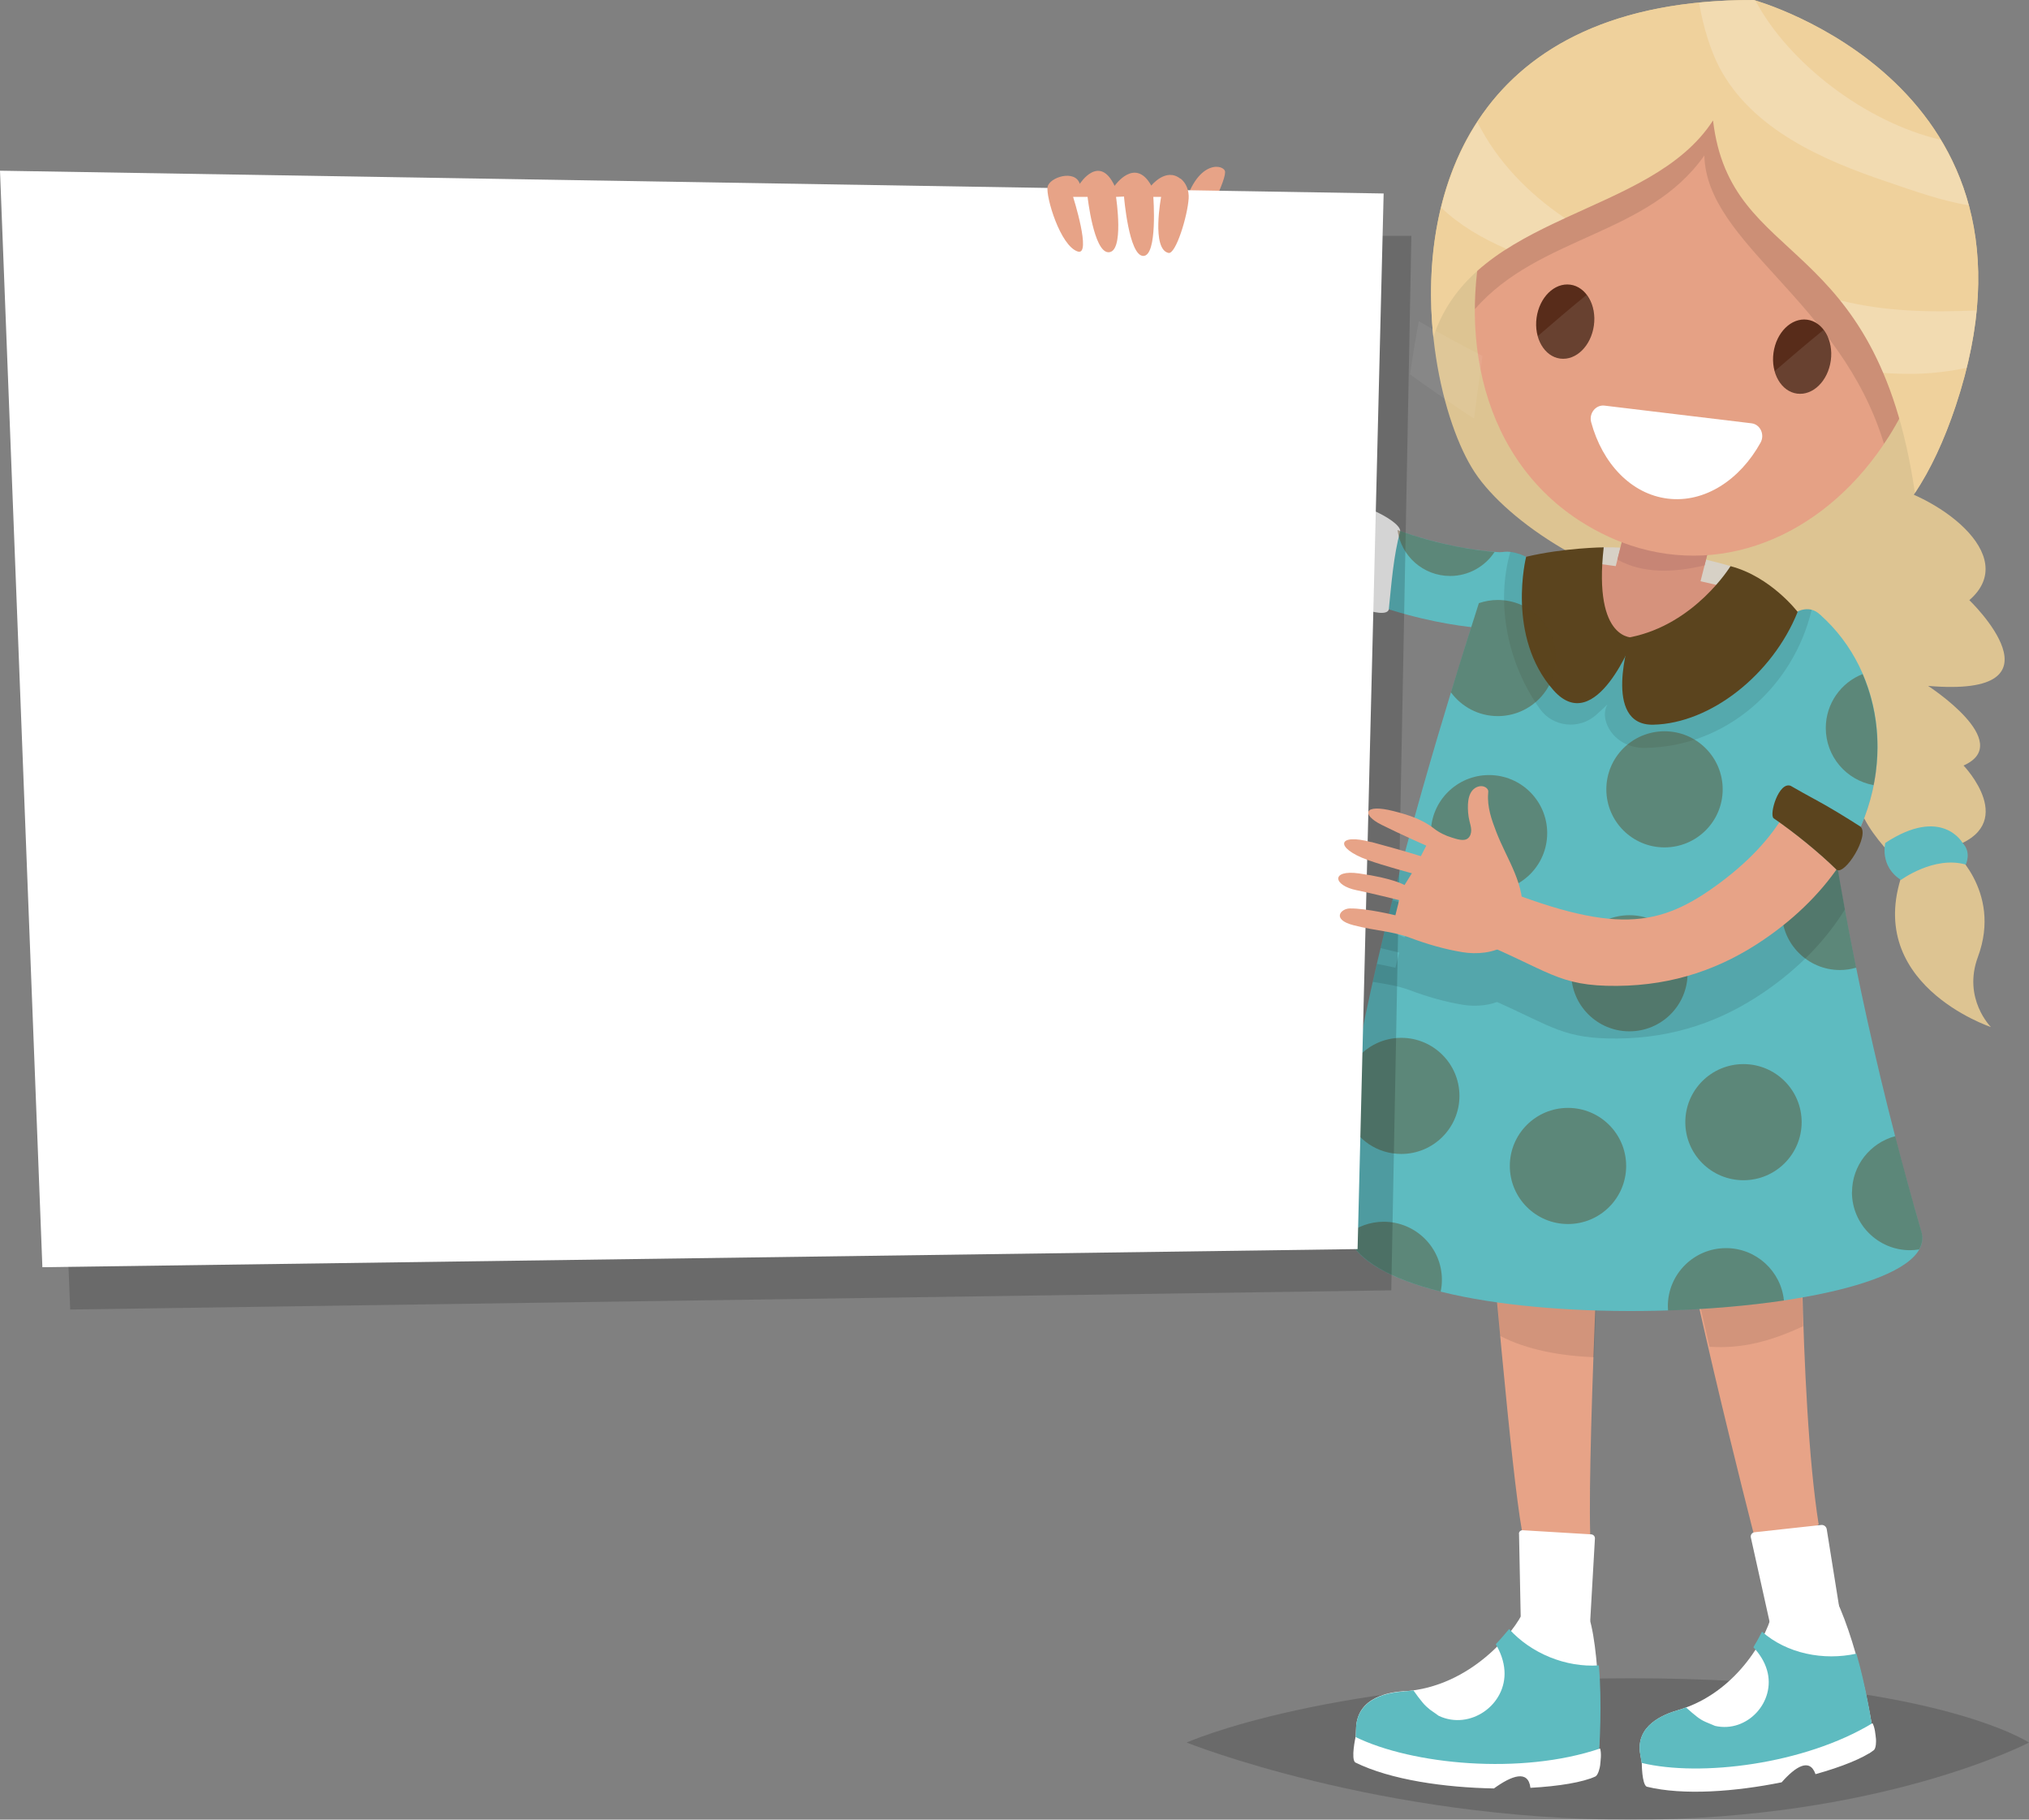 <svg width="561" height="503" viewBox="0 0 561 503" fill="none" xmlns="http://www.w3.org/2000/svg">
<rect x="0" y="0" width="561" height="503" fill="#808080" stroke="none"/>
<g clip-path="url(#clip0_45_29)">
<path d="M502.411 142.099C502.411 142.099 506.875 131.422 518.738 133.48C535.138 136.312 559.011 153.382 544.503 165.899C544.503 165.899 572.766 192.992 533.1 189.603C533.1 189.603 557.312 205.243 542.902 211.611C542.902 211.611 558.865 228.196 539.238 234.346C539.238 234.346 553.722 246.04 546.88 264.514C542.586 276.039 550.471 283.907 550.471 283.907C550.471 283.907 514.104 271.85 526.55 239.987C526.55 239.987 506.972 221.925 516.725 216.938C516.725 216.938 490.305 204.783 507.311 195.268C507.311 195.268 487.757 189.07 502.265 174.01C502.265 174.01 466.02 155.682 502.387 142.123L502.411 142.099Z" fill="#DDC492"/>
<path d="M484.895 2.35556e-05C484.895 2.35556e-05 570.292 23.437 540.767 112.101C511.242 200.764 425.699 157.691 407.771 130.598C389.842 103.481 376.62 -0.266 484.895 2.35556e-05Z" fill="#DDC492"/>
<path d="M444.161 304.947C443.458 305.989 438.921 397.461 439.673 423.924C440.425 450.364 423.661 439.057 420.774 422.932C417.887 406.806 412.865 348.795 408.644 300.468C404.423 252.166 444.186 304.947 444.186 304.947H444.161Z" fill="#E7A387"/>
<path d="M497.898 313.373C497.898 313.373 497.243 386.081 502.847 421.406L493.92 427.604L484.992 424.384C484.992 424.384 463.497 341.096 460.198 311.073L497.898 313.373Z" fill="#E7A387"/>
<path opacity="0.09" d="M414.806 369.327C412.889 347.367 410.512 321.702 408.644 300.444C404.423 252.142 444.186 304.923 444.186 304.923C443.773 305.553 441.954 343.105 440.741 375.162C431.691 374.847 422.133 373.152 414.83 369.302L414.806 369.327Z" fill="black"/>
<path opacity="0.09" d="M498.529 366.615C489.431 370.852 481.522 372.886 472.667 372.281C467.427 349.546 461.605 323.784 460.198 311.097L497.898 313.397C497.898 313.397 497.631 339.11 498.529 366.615Z" fill="black"/>
<path d="M478.49 156.505C478.49 156.505 460.537 150.888 442.56 151.324L438.46 162.8L475.336 171.686L478.514 156.505H478.49Z" fill="#D7D1C6"/>
<path d="M416.335 160.694C417.257 158.829 418.324 155.682 419.804 153.793C439.916 154.859 477.301 159.774 497.049 169.168C499.621 170.378 495.715 173.211 495.521 176.673C495.327 179.894 494.648 183.041 493.968 186.189C492.974 190.837 492.003 195.486 491.008 200.135C490.863 200.788 490.717 201.466 490.305 202.023C489.601 202.967 488.34 203.234 487.2 203.5C482.469 204.662 478.053 206.987 473.25 207.81C467.937 208.754 463.909 206.793 459.494 204.154C457.505 202.943 455.564 201.612 453.405 200.692C451.246 199.747 447.752 199.82 445.908 198.682C444.258 197.665 442.512 196.866 440.765 196.503C438.751 196.067 436.713 195.849 434.724 195.462C433.147 194.397 431.328 193.961 429.751 193.016C425.796 190.668 421.429 184.905 418.809 181.056C415.849 176.722 414.345 170.112 414.588 164.35C415.146 163.139 415.728 161.904 416.335 160.718V160.694Z" fill="#D6927C"/>
<path d="M451.682 176.407L455.939 177.481C461.122 178.789 466.386 175.656 467.697 170.483L474.488 143.677C475.799 138.505 472.66 133.251 467.477 131.943L463.219 130.869C458.037 129.561 452.772 132.694 451.462 137.867L444.67 164.673C443.36 169.845 446.499 175.099 451.682 176.407Z" fill="#D6927C"/>
<path d="M471.285 156.287C462.769 158.345 454.157 158.587 447.194 154.689L451.124 139.194C452.604 133.334 458.645 129.727 464.516 131.228L466.166 131.64C472.037 133.116 475.651 139.145 474.147 145.004L471.285 156.311V156.287Z" fill="#C78575"/>
<path d="M450.688 150.718C477.568 159.701 505.516 147.159 522.256 120.647C527.399 112.512 531.208 103.312 533.125 93.675C541.131 53.508 519.733 10.774 482.081 5.06C414.491 -5.181 379.143 106.338 436.568 143.842C439.261 145.585 442.051 147.135 444.938 148.442C446.83 149.314 448.747 150.065 450.663 150.694L450.688 150.718Z" fill="#E5A185"/>
<path opacity="0.11" d="M471.236 42.976C455.637 65.202 425.723 65.009 407.795 85.443C407.965 43.049 438.218 -1.574 482.105 5.06C519.757 10.774 541.155 53.484 533.149 93.675C531.232 103.312 527.399 112.488 522.256 120.647C521.819 121.35 521.334 121.979 520.897 122.657C509.01 83.337 471.843 67.502 471.236 42.976Z" fill="black"/>
<path d="M484.288 117.016C486.69 117.306 488 120.115 486.787 122.342C481.062 132.681 471.309 139.073 461.144 137.838C450.979 136.603 443.021 128.08 439.94 116.701C439.285 114.255 441.226 111.834 443.628 112.125L484.288 117.016Z" fill="white"/>
<path d="M505.031 172.872C502.387 166.141 497.073 169.023 497.073 169.023C497.073 169.023 488.073 187.448 451.1 178.029C421.939 170.596 421.939 153.914 421.939 153.914C421.939 153.914 416.868 151.13 413.302 153.382C412.404 155.827 362.961 302.793 372.302 340.539C380.308 372.886 538.777 366.324 531.257 340.539C504.255 247.783 496.588 165.028 505.031 172.872Z" fill="#5EBBC0"/>
<path opacity="0.1" d="M444.477 200.643C443.652 198.779 443.361 196.745 444.428 194.735C443.385 195.728 442.342 196.721 441.299 197.641C436.641 201.757 429.387 201.031 425.772 195.97C416.844 183.501 413.496 166.965 417.596 152.534C419.949 152.801 421.939 153.89 421.939 153.89C421.939 153.89 421.939 170.572 451.1 178.005C488.073 187.423 497.074 168.998 497.074 168.998C497.074 168.998 498.893 168.03 500.907 168.538C495.933 189.699 477.447 206.551 454.666 206.745C450.372 206.793 446.224 204.541 444.477 200.619V200.643Z" fill="black"/>
<path d="M497.049 169.168C497.049 169.168 489.626 159.41 478.466 156.505C478.466 156.505 468.616 172.654 450.688 176.165C450.688 176.165 442.803 200.619 457.117 200.328C473.031 199.989 490.135 186.358 497.025 169.168H497.049Z" fill="#5B441E"/>
<path opacity="0.43" d="M450.518 285.094C459.401 285.094 466.602 277.907 466.602 269.041C466.602 260.176 459.401 252.989 450.518 252.989C441.634 252.989 434.433 260.176 434.433 269.041C434.433 277.907 441.634 285.094 450.518 285.094Z" fill="#5B441E"/>
<path d="M443.409 151.299C443.409 151.299 432.419 151.421 421.963 153.914C421.963 153.914 416.359 175.971 429.532 190.813C441.274 204.033 451.731 176.238 451.731 176.238C451.731 176.238 440.449 177.569 443.409 151.299Z" fill="#5B441E"/>
<path opacity="0.06" d="M403.161 112.803C398.867 109.825 394.282 106.75 389.842 103.457C390.57 98.59 391.37 93.7 392.292 88.809C398.066 92.15 403.937 95.346 409.905 98.373C409.105 103.99 408.304 109.8 407.552 115.684C406.097 114.715 404.592 113.795 403.161 112.803Z" fill="white"/>
<path d="M499.669 88.373C504.036 88.954 506.972 94.014 506.195 99.656C505.419 105.297 501.271 109.389 496.879 108.808C492.512 108.227 489.577 103.166 490.353 97.525C491.13 91.884 495.278 87.792 499.669 88.373Z" fill="#582C1A"/>
<path opacity="0.1" d="M506.195 99.656C505.419 105.297 501.27 109.389 496.879 108.808C493.895 108.396 491.615 105.902 490.693 102.585C495.157 98.736 499.621 94.91 504.182 91.206C505.783 93.336 506.632 96.387 506.171 99.656H506.195Z" fill="white"/>
<path d="M434.166 78.688C438.533 79.269 441.468 84.33 440.692 89.971C439.916 95.612 435.767 99.704 431.376 99.123C427.009 98.542 424.074 93.482 424.85 87.84C425.626 82.199 429.775 78.107 434.166 78.688Z" fill="#582C1A"/>
<path opacity="0.1" d="M440.692 89.971C439.916 95.612 435.767 99.704 431.376 99.123C428.392 98.711 426.111 96.218 425.189 92.9C429.653 89.051 434.117 85.225 438.678 81.521C440.28 83.652 441.129 86.702 440.668 89.971H440.692Z" fill="white"/>
<path opacity="0.17" d="M561 481.694C561 481.694 534.144 463.922 450.833 463.922C367.522 463.922 328.099 481.694 328.099 481.694C328.099 481.694 381.302 503.024 450.833 503.024C520.364 503.024 561 481.694 561 481.694Z" fill="black"/>
<path d="M484.094 425.014L489.553 449.565L508.961 446.998L505.08 422.738C504.958 421.987 504.279 421.455 503.527 421.552L485.138 423.561C484.41 423.634 483.924 424.336 484.094 425.038V425.014Z" fill="white"/>
<path d="M463.885 472.76C480.892 467.82 489.262 451.042 490.111 445.158C490.111 445.158 495.157 446.03 505.225 437.677C512.066 448.233 517.185 472.227 518.156 481.113C518.35 482.832 517.792 484.357 516.603 484.696L506.753 487.456C506.753 487.456 506.656 487.408 506.584 487.408C502.459 486.076 497.025 486.996 493.337 489.127C492.707 489.49 492.197 489.95 491.639 490.361C490.766 490.676 489.844 491.039 488.849 491.499C477.665 491.233 466.481 491.742 455.297 491.548C454.763 490.7 454.351 489.684 454.157 488.57L453.526 484.962C452.095 476.9 460.149 473.849 463.885 472.76Z" fill="white"/>
<path d="M463.885 472.759C464.686 472.517 465.438 472.251 466.19 471.96C466.239 472.009 466.287 472.057 466.336 472.13C467.282 473.002 468.228 473.801 469.247 474.6C470.023 475.205 470.775 475.641 471.6 476.004C471.6 476.004 472.449 476.367 474.196 477.093C483.124 479.127 491.106 470.363 488.558 461.67C487.855 459.249 486.496 457.167 484.798 455.351C485.72 453.826 486.496 452.397 487.175 451.042C494.017 457.094 504.182 459.128 513.28 457.119C515.851 465.98 517.598 476.27 518.132 481.113C518.326 482.832 517.768 484.357 516.579 484.696L506.729 487.456C506.729 487.456 506.632 487.408 506.559 487.408C502.435 486.076 497.001 486.996 493.313 489.127C492.682 489.49 492.173 489.95 491.615 490.361C490.742 490.676 489.82 491.039 488.825 491.499C477.641 491.233 466.457 491.742 455.273 491.548C454.739 490.7 454.327 489.684 454.133 488.57L453.502 484.962C452.07 476.9 460.125 473.849 463.861 472.759H463.885Z" fill="#5EBBC0"/>
<path d="M473.274 476.73C474.002 477.021 473.808 476.948 472.667 476.464C472.012 476.173 471.673 476.028 471.624 476.004C472.134 476.246 472.692 476.488 473.274 476.73Z" fill="#5EBBC0"/>
<path d="M517.719 476.319C518.423 477.578 518.544 479.49 518.69 480.725C518.738 481.258 518.763 483.292 518.059 483.824C515.172 486.003 509.277 488.4 501.974 490.434C500.349 485.81 496.394 488.4 492.61 492.686C479.921 495.252 465.462 496.39 455.297 493.896C453.938 493.194 453.938 487.335 453.938 487.335C470.096 491.233 498.869 487.747 517.719 476.343V476.319Z" fill="white"/>
<path d="M419.998 423.973L420.459 446.901L439.673 448.185L440.983 425.28C441.007 424.699 440.571 424.191 439.964 424.142L420.992 423.004C420.434 422.98 419.949 423.416 419.974 423.997L419.998 423.973Z" fill="white"/>
<path d="M388.265 467.53C406.752 466.319 418.979 450.775 421.284 445.255C421.284 445.255 425.796 450.146 437.951 443.899C442.245 449.758 442.778 479.006 441.759 488.279C441.565 490.071 440.643 491.499 439.382 491.572L428.707 492.153C428.707 492.153 428.61 492.08 428.562 492.056C424.656 489.756 418.882 489.466 414.636 490.821C413.933 491.039 413.278 491.403 412.623 491.717C411.652 491.863 410.633 492.008 409.517 492.25C398.163 489.466 386.64 487.456 375.261 484.744C374.897 483.752 374.728 482.614 374.776 481.427L374.946 477.602C375.31 469.031 384.238 467.748 388.289 467.481L388.265 467.53Z" fill="white"/>
<path d="M374.922 477.674C375.286 469.104 384.214 467.82 388.265 467.554C389.138 467.506 389.963 467.384 390.812 467.263C390.861 467.336 390.885 467.385 390.934 467.457C391.71 468.571 392.462 469.588 393.335 470.629C393.991 471.428 394.67 472.033 395.398 472.614C395.398 472.614 396.198 473.171 397.799 474.309C406.46 478.401 416.601 471.258 415.971 461.816C415.801 459.177 414.879 456.756 413.569 454.504C414.976 453.027 416.165 451.623 417.256 450.315C423.37 457.07 432.953 460.993 442.075 460.363C442.948 470.508 442.39 482.832 441.759 488.328C441.565 490.119 440.643 491.548 439.382 491.62L428.707 492.202C428.707 492.202 428.61 492.129 428.562 492.105C424.656 489.805 418.882 489.514 414.636 490.87C413.933 491.088 413.278 491.451 412.623 491.766C411.652 491.911 410.633 492.056 409.517 492.298C398.163 489.514 386.64 487.504 375.261 484.793C374.897 483.8 374.728 482.662 374.776 481.476L374.946 477.65L374.922 477.674Z" fill="#5EBBC0"/>
<path d="M396.951 473.704C397.63 474.188 397.436 474.043 396.393 473.292C395.786 472.856 395.471 472.638 395.422 472.59C395.907 472.953 396.393 473.316 396.951 473.704Z" fill="#5EBBC0"/>
<path d="M442.415 483.34C442.851 484.769 442.536 486.778 442.415 488.061C442.342 488.618 441.905 490.7 441.08 491.088C437.66 492.662 431.085 493.775 423.152 494.211C422.545 489.102 417.912 490.87 413.059 494.381C399.522 494.138 384.505 492.032 374.704 487.19C373.466 486.173 374.801 480.168 374.801 480.168C390.424 487.795 420.58 490.749 442.415 483.34Z" fill="white"/>
<path d="M332.32 62.684C332.32 62.684 339.526 49.174 338.652 47.189C337.779 45.203 330.064 44.356 326.862 59.416C323.659 74.475 332.32 62.684 332.32 62.684Z" fill="#E7A387"/>
<path d="M413.253 173.841L416.407 152.728C413.132 152.655 333.17 150.525 316.333 55.857L294.62 59.706C305.076 118.371 336.542 145.101 361.069 158.636C387.756 173.356 412.259 173.841 413.278 173.841H413.253Z" fill="#5EBBC0"/>
<path opacity="0.43" d="M375.213 292.527C378.173 289.089 382.54 286.886 387.44 286.886C396.32 286.886 403.525 294.076 403.525 302.938C403.525 311.8 396.32 318.99 387.44 318.99C380.744 318.99 375.019 314.923 372.593 309.112C373.272 303.882 374.17 298.338 375.213 292.527Z" fill="#5B441E"/>
<path opacity="0.43" d="M372.544 341.265C375.286 339.062 378.779 337.73 382.588 337.73C391.468 337.73 398.673 344.921 398.673 353.783C398.673 354.896 398.552 355.986 398.333 357.027C384.65 353.589 374.849 348.384 372.544 341.241V341.265Z" fill="#5B441E"/>
<path d="M372.447 140.259C372.811 137.257 387.149 143.624 387.149 146.796C385.281 153.745 384.747 161.057 383.995 168.441C383.268 171.71 368.857 166.02 369.148 162.679C370.143 155.198 371.331 147.74 372.447 140.283V140.259Z" fill="white"/>
<path opacity="0.43" d="M508.743 268.146C499.864 268.146 492.658 260.955 492.658 252.093C492.658 243.232 499.16 236.767 507.433 236.113C509.01 245.822 510.951 256.354 513.207 267.492C511.775 267.904 510.296 268.146 508.743 268.146Z" fill="#5B441E"/>
<path opacity="0.17" d="M19.409 361.991L384.675 356.688L390.23 65.202H7.691L19.409 361.991Z" fill="black"/>
<path opacity="0.11" d="M380.696 266.451C383.51 266.959 385.815 267.516 385.815 267.516L386.858 263.327C386.858 263.327 384.48 262.746 381.739 262.093C382.127 260.495 382.515 258.897 382.904 257.275C386.906 258.267 388.314 259.139 388.314 259.139L390.351 255.87C390.351 255.87 387.173 255.047 383.704 254.006C384.141 252.287 384.553 250.592 384.99 248.873C390.133 250.326 392.85 251.197 392.85 251.197L394.354 248.292C394.354 248.292 390.327 246.524 386.106 244.539C386.567 242.796 387.004 241.077 387.464 239.358C390.691 240.278 393.869 241.488 396.441 243.546C397.848 244.66 399.692 245.556 401.414 246.064C402.7 246.452 404.714 247.202 405.854 246.258C406.509 245.726 406.776 244.805 406.752 243.958C406.727 243.111 406.46 242.287 406.266 241.464C405.902 239.963 405.781 238.389 405.854 236.84C405.927 235.508 406.194 234.104 407.043 233.063C407.892 232.022 409.444 231.465 410.633 232.118C410.973 232.312 411.288 232.603 411.41 232.966C411.507 233.256 411.458 233.571 411.434 233.886C411.143 237.566 412.356 241.053 413.666 244.442C416.019 250.616 419.682 256.016 420.701 262.335C448.844 272.576 460.44 269.84 475.53 258.606C493.895 244.951 498.917 230.981 499.039 219.94C501.149 220.957 503.284 221.877 505.419 222.773C506.656 231.489 508.209 241.077 510.101 251.391C504.958 259.72 497.534 267.613 487.539 274.392C476.088 282.164 462.987 286.958 447.145 287.079C432.541 287.2 429.241 283.835 413.933 276.983C410.924 278.097 407.407 278.242 404.35 277.733C399.352 276.91 394.573 275.506 389.915 273.763C386.373 272.431 383.292 272.068 379.58 271.414C379.944 269.768 380.332 268.121 380.72 266.451H380.696Z" fill="black"/>
<path opacity="0.43" d="M411.701 246.355C420.584 246.355 427.786 239.168 427.786 230.303C427.786 221.437 420.584 214.25 411.701 214.25C402.818 214.25 395.616 221.437 395.616 230.303C395.616 239.168 402.818 246.355 411.701 246.355Z" fill="#5B441E"/>
<path d="M11.718 350.296L375.359 345.284L382.564 53.484L0 47.189L11.718 350.296Z" fill="white"/>
<path d="M475.506 244.079C493.871 230.424 498.893 216.453 499.014 205.413C505.419 208.488 512.042 210.957 518.738 213.233C516.506 229.697 506.729 246.815 487.515 259.841C476.064 267.613 462.963 272.407 447.121 272.528C430.527 272.673 428.562 268.291 406.921 259.454L411.167 244.128C446.466 258.558 458.79 256.476 475.506 244.079Z" fill="#E7A387"/>
<path d="M490.402 226.162C505.419 203.113 493.629 188.247 493.629 188.247L503.211 169.894C521.261 185.826 525.555 215.364 507.797 240.375C502.872 235.532 496.055 230.036 490.402 226.162Z" fill="#5EBBC0"/>
<path d="M501.707 220.908C506.05 223.257 510.247 225.848 514.42 228.511C517.016 230.932 510.077 242.142 507.773 240.399C502.848 235.557 496.03 230.061 490.378 226.187C489.116 225.049 491.833 215.969 495.109 217.228C497.268 218.487 499.475 219.698 501.683 220.908H501.707Z" fill="#5B441E"/>
<path d="M379.143 232.748C388.071 235.145 392.85 236.67 392.85 236.67L394.355 233.765C394.355 233.765 387.222 230.617 381.982 228.002C376.402 225.218 376.911 222.071 385.354 224.225C389.26 225.218 393.311 226.501 396.465 229.019C397.872 230.133 399.716 231.029 401.439 231.537C402.725 231.925 404.738 232.675 405.878 231.731C406.533 231.198 406.8 230.278 406.776 229.431C406.752 228.584 406.485 227.76 406.291 226.937C405.927 225.436 405.806 223.862 405.878 222.313C405.951 220.981 406.218 219.577 407.067 218.536C407.916 217.495 409.469 216.938 410.658 217.591C410.997 217.785 411.313 218.076 411.434 218.439C411.531 218.729 411.483 219.044 411.458 219.359C411.167 223.039 412.38 226.526 413.69 229.915C416.723 237.808 421.866 244.442 420.871 253.352C420.532 256.5 419.149 259.429 416.432 261.221C413.011 263.473 408.28 263.86 404.326 263.206C399.328 262.383 394.549 260.979 389.891 259.236C384.772 257.323 380.623 257.42 374.194 255.749C368.081 254.151 370.725 251.173 373.175 251.125C377.688 251.028 385.815 253.013 385.815 253.013L386.858 248.825C386.858 248.825 378.682 246.791 375.116 246.089C368.541 244.781 367.886 240.326 375.747 241.44C385.354 242.796 388.338 244.66 388.338 244.66L390.376 241.392C390.376 241.392 382.588 239.334 378.052 237.687C368.978 234.37 369.682 230.23 379.168 232.796L379.143 232.748Z" fill="#E7A387"/>
<path d="M326.401 49.344C328.026 50.627 328.778 52.733 328.657 54.816C328.342 59.803 325.091 70.311 323.101 69.924C318.298 68.931 321.039 54.428 321.039 54.428H318.88C318.88 54.428 320.117 70.747 316.114 70.747C312.111 70.747 310.777 54.331 310.777 54.331L308.569 54.428C308.569 54.428 310.947 69.875 306.434 69.73C302.383 69.609 300.709 54.428 300.709 54.428H296.706C296.706 54.428 301.873 70.747 298.016 69.536C293.14 68.011 289.137 54.355 289.646 51.668C290.156 48.98 297.264 46.753 298.55 50.821C298.55 50.821 303.936 42.371 308.181 51.377C308.181 51.377 313.81 43.242 318.322 51.305C318.322 51.305 322.349 46.22 326.352 49.392L326.401 49.344Z" fill="#E7A387"/>
<path d="M484.895 3.89361e-05C484.895 3.89361e-05 570.292 23.437 540.767 112.101C537.516 121.866 533.747 129.921 529.461 136.264C518.835 63.532 478.466 74.451 473.638 33.291C456.243 60.215 407.746 58.399 396.295 93.191C392.098 53.024 407.31 -0.194 484.895 3.89361e-05Z" fill="#EFD19C"/>
<path opacity="0.21" d="M398.479 57.382C400.517 49.126 403.719 41.063 408.498 33.751C413.86 44.477 422.424 53.363 432.71 60.312C427.106 62.902 421.623 65.614 416.577 68.834C409.76 65.88 403.428 62.152 398.455 57.382H398.479Z" fill="white"/>
<path opacity="0.21" d="M484.895 0C484.895 0 485.065 0.048 485.356 0.145C494.526 17.433 515.827 33.8 536.594 38.642C539.821 43.993 542.538 49.997 544.357 56.752C536.812 55.542 529.146 52.758 521.504 50.167C504.061 44.283 484.482 35.785 475.433 18.716C473.153 14.406 470.945 7.748 469.781 0.726C474.56 0.242 479.557 0 484.895 0Z" fill="white"/>
<path opacity="0.21" d="M529.583 103.336C526.599 103.384 523.639 103.288 520.703 103.094C517.186 94.789 513.086 88.373 508.816 83.046C521.31 86.17 533.877 86.364 546.541 85.807C546.056 90.819 545.109 96.145 543.751 101.714C539.141 102.61 534.483 103.239 529.607 103.336H529.583Z" fill="white"/>
<path d="M542.635 233.014C542.635 233.014 536.934 222.724 521.261 233.014C521.261 233.014 519.612 239.479 525.604 243.232C525.604 243.232 534.799 236.477 543.508 238.995C543.508 238.995 545.206 235.678 542.635 233.014Z" fill="#5EBBC0"/>
<path opacity="0.43" d="M512.067 329.571C512.067 322.138 517.137 315.915 524.003 314.075C526.259 322.743 528.661 331.581 531.257 340.515C531.766 342.234 531.499 343.856 530.626 345.381C529.801 345.502 528.976 345.599 528.127 345.599C519.248 345.599 512.042 338.408 512.042 329.547L512.067 329.571Z" fill="#5B441E"/>
<path opacity="0.43" d="M461.192 362.257C461.168 361.869 461.144 361.458 461.144 361.07C461.144 352.209 468.349 345.018 477.229 345.018C485.574 345.018 492.44 351.386 493.24 359.497C483.415 360.949 472.449 361.894 461.217 362.257H461.192Z" fill="#5B441E"/>
<path opacity="0.43" d="M482.056 326.254C490.94 326.254 498.141 319.067 498.141 310.201C498.141 301.336 490.94 294.149 482.056 294.149C473.173 294.149 465.972 301.336 465.972 310.201C465.972 319.067 473.173 326.254 482.056 326.254Z" fill="#5B441E"/>
<path opacity="0.43" d="M433.535 338.36C442.419 338.36 449.62 331.173 449.62 322.307C449.62 313.442 442.419 306.255 433.535 306.255C424.652 306.255 417.451 313.442 417.451 322.307C417.451 331.173 424.652 338.36 433.535 338.36Z" fill="#5B441E"/>
<path opacity="0.43" d="M460.222 234.249C469.105 234.249 476.307 227.062 476.307 218.197C476.307 209.331 469.105 202.144 460.222 202.144C451.339 202.144 444.137 209.331 444.137 218.197C444.137 227.062 451.339 234.249 460.222 234.249Z" fill="#5B441E"/>
<path opacity="0.43" d="M413.254 152.559C410.633 156.553 406.097 159.217 400.954 159.217C393.506 159.217 387.368 153.696 386.397 146.53C398.309 150.864 408.353 152.171 413.254 152.583V152.559Z" fill="#5B441E"/>
<path opacity="0.43" d="M408.911 166.722C410.561 166.166 412.307 165.851 414.127 165.851C423.006 165.851 430.212 173.042 430.212 181.903C430.212 190.765 423.006 197.956 414.127 197.956C408.814 197.956 404.107 195.365 401.172 191.394C404.132 181.637 406.825 173.187 408.887 166.747L408.911 166.722Z" fill="#5B441E"/>
<path opacity="0.43" d="M515.002 186.334C518.981 195.559 520.194 206.212 518.034 217.035C510.514 215.679 504.812 209.141 504.812 201.248C504.812 194.469 509.034 188.658 515.002 186.334Z" fill="#5B441E"/>
</g>
<defs>
<clipPath id="clip0_45_29">
<rect width="561" height="503" fill="white"/>
</clipPath>
</defs>
</svg>
